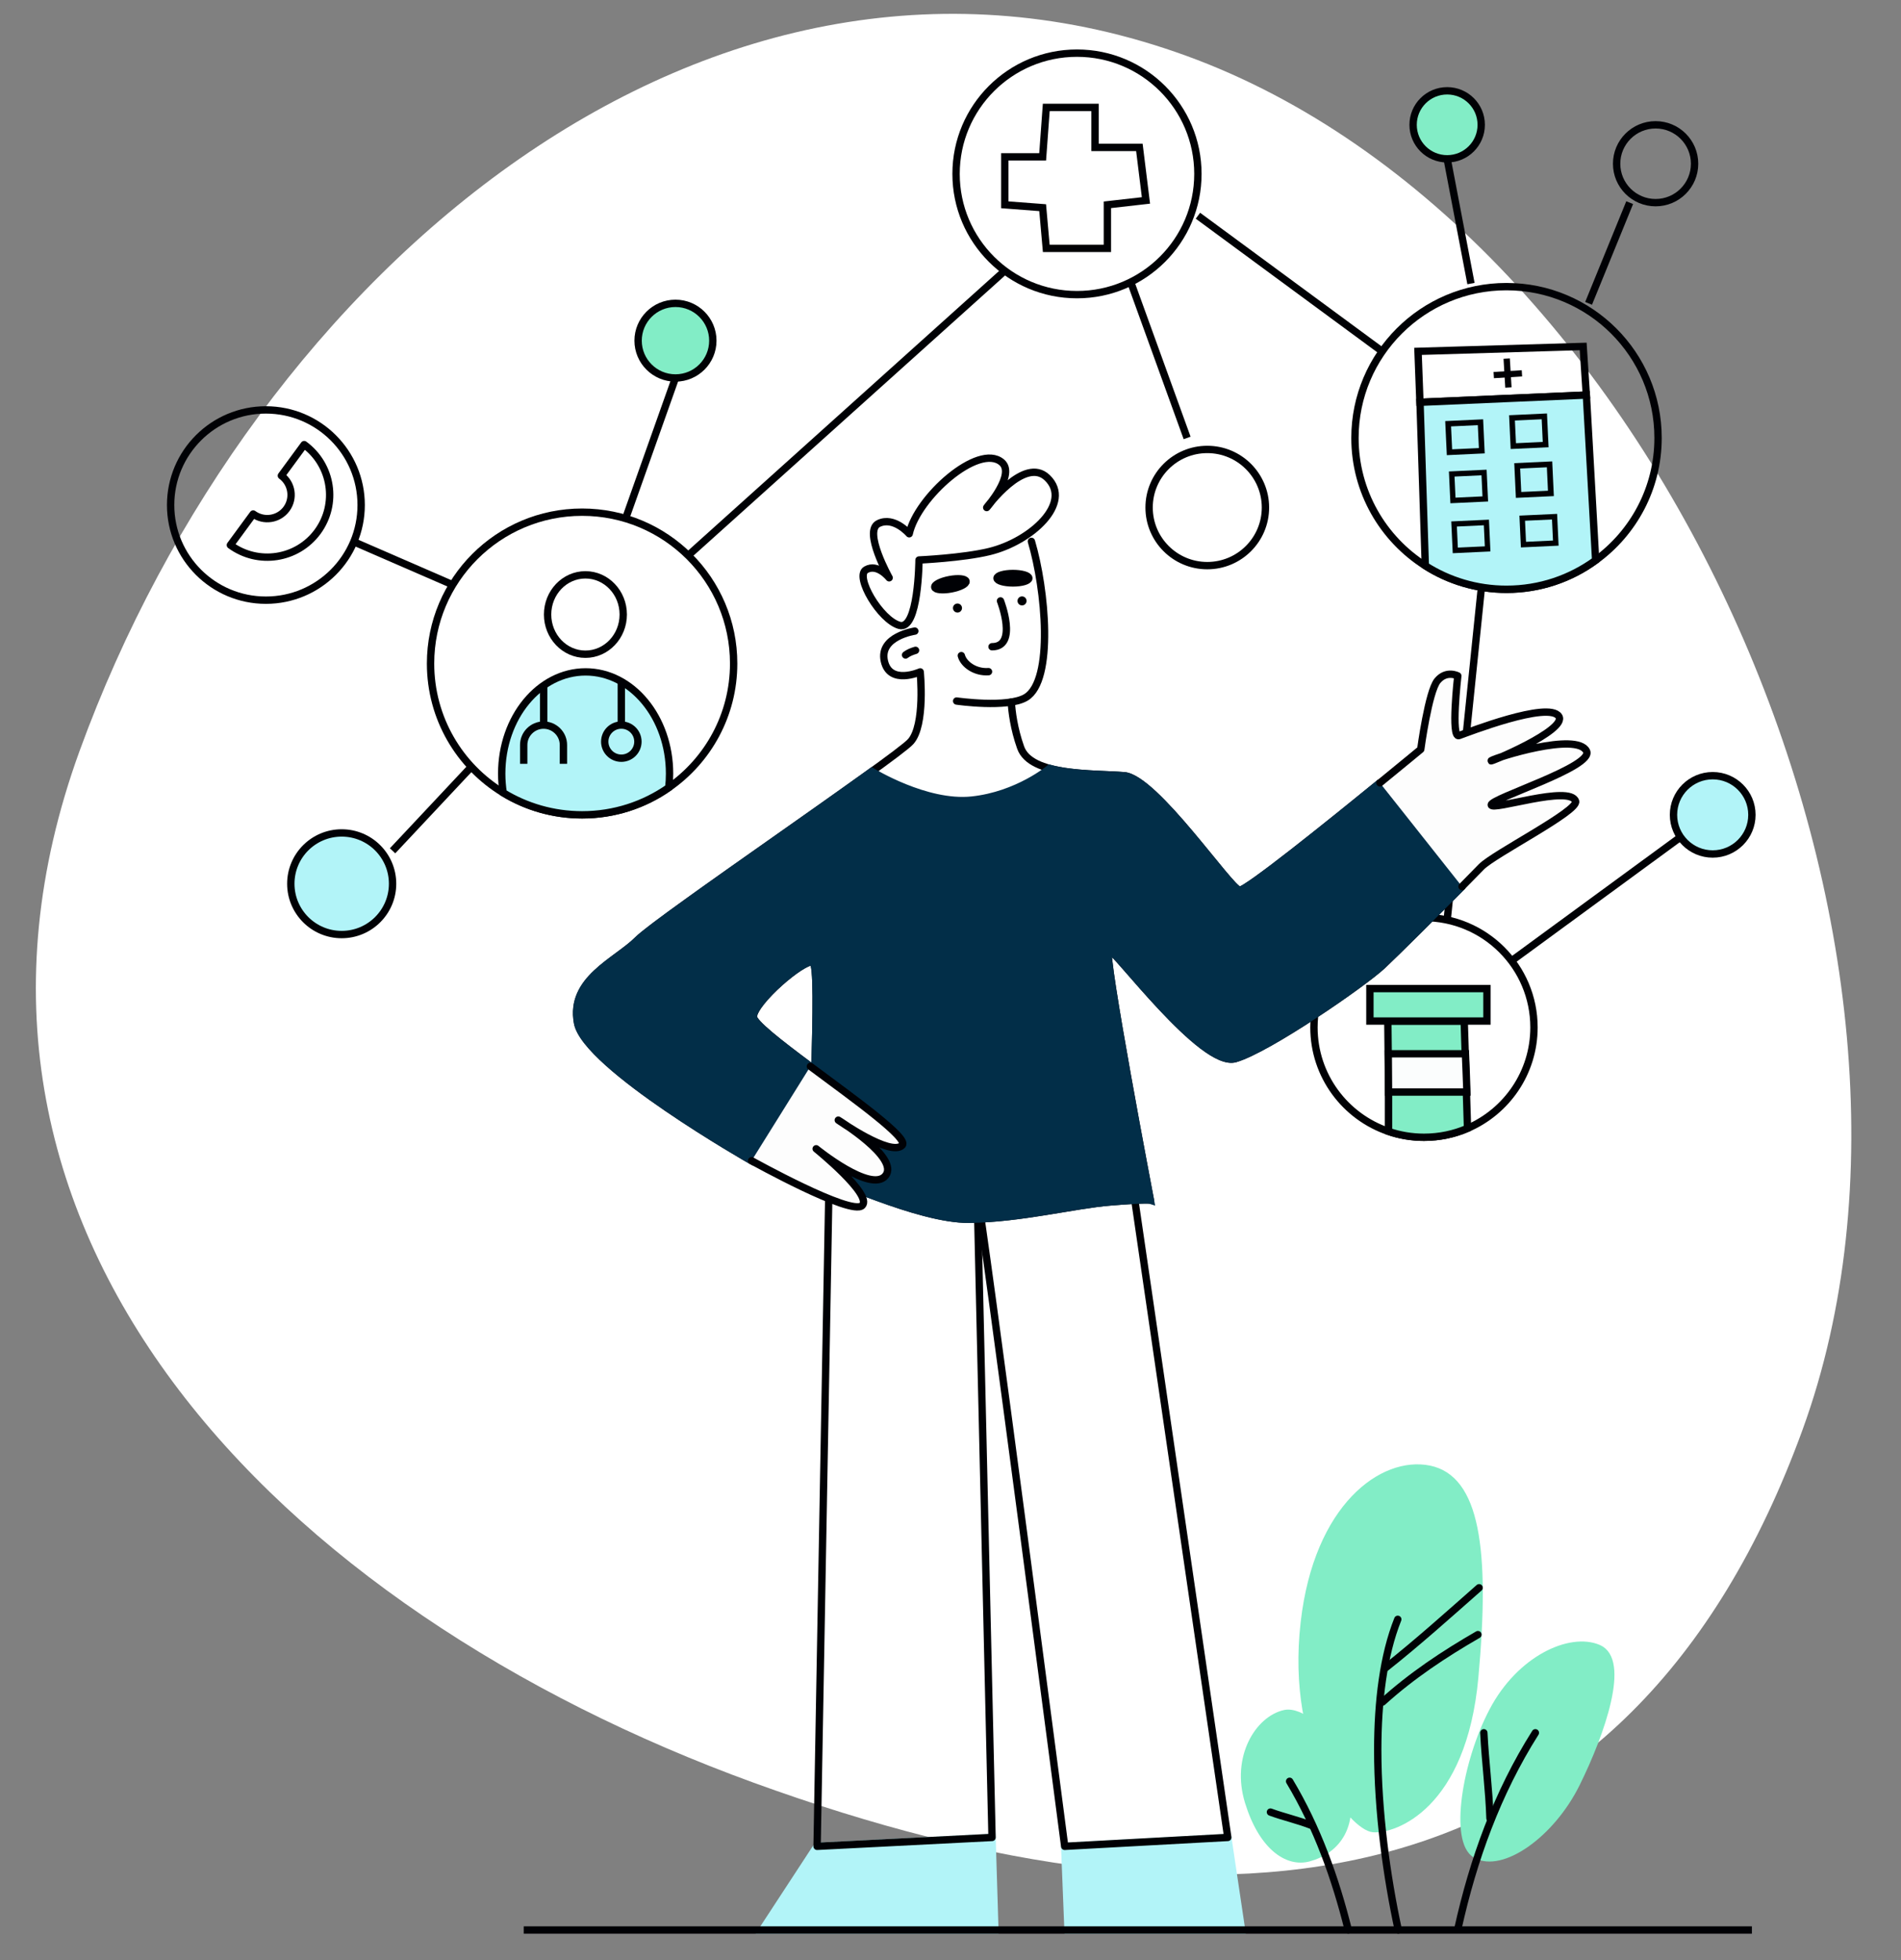 <svg width="517" height="533" viewBox="0 0 517 533" fill="none" xmlns="http://www.w3.org/2000/svg">
<rect x="0" y="0" width="517" height="533" fill="#808080" stroke="none"/>
<g clip-path="url(#clip0)">
<path d="M322.626 15.172C452.14 62.268 537.663 258.295 490.245 388.693C442.827 519.092 334.497 531.82 204.983 484.724C75.469 437.628 -25.777 334.59 21.64 204.191C69.058 73.792 193.113 -31.924 322.626 15.172Z" fill="white"/>
<path d="M199.524 180.413C199.524 194.384 192.547 206.729 181.874 214.152C175.19 218.823 167.076 221.555 158.314 221.555C150.45 221.555 143.098 219.355 136.853 215.549C124.989 208.324 117.094 195.291 117.094 180.413C117.094 157.684 135.547 139.261 158.314 139.261C181.07 139.261 199.524 157.684 199.524 180.413Z" stroke="#000105" stroke-width="2" stroke-miterlimit="10"/>
<path d="M450.929 119.077C450.929 132.756 444.245 144.871 433.958 152.346C427.149 157.32 418.774 160.239 409.709 160.239C401.594 160.239 394.023 157.893 387.631 153.827C376.133 146.529 368.499 133.694 368.499 119.077C368.499 96.358 386.952 77.935 409.709 77.935C432.475 77.935 450.929 96.358 450.929 119.077Z" stroke="#000105" stroke-width="2" stroke-miterlimit="10"/>
<path d="M292.898 80.114C311.061 80.114 325.785 65.415 325.785 47.282C325.785 29.15 311.061 14.451 292.898 14.451C274.736 14.451 260.012 29.15 260.012 47.282C260.012 65.415 274.736 80.114 292.898 80.114Z" stroke="#000105" stroke-width="2" stroke-miterlimit="10"/>
<path d="M417.186 279.357C417.186 291.66 409.74 302.222 399.108 306.799C395.485 308.363 391.485 309.228 387.266 309.228C383.892 309.228 380.644 308.665 377.626 307.633C365.836 303.639 357.345 292.484 357.345 279.357C357.345 262.863 370.744 249.486 387.266 249.486C403.798 249.476 417.186 262.853 417.186 279.357Z" stroke="#000105" stroke-width="2" stroke-miterlimit="10"/>
<path d="M72.312 163.189C86.622 163.189 98.222 151.608 98.222 137.322C98.222 123.036 86.622 111.455 72.312 111.455C58.002 111.455 46.402 123.036 46.402 137.322C46.402 151.608 58.002 163.189 72.312 163.189Z" stroke="#000105" stroke-width="2" stroke-miterlimit="10"/>
<path d="M328.333 153.795C337.071 153.795 344.155 146.724 344.155 138C344.155 129.276 337.071 122.204 328.333 122.204C319.595 122.204 312.511 129.276 312.511 138C312.511 146.724 319.595 153.795 328.333 153.795Z" stroke="#000105" stroke-width="2" stroke-miterlimit="10"/>
<path d="M183.702 102.77C189.314 102.77 193.863 98.228 193.863 92.626C193.863 87.023 189.314 82.481 183.702 82.481C178.09 82.481 173.54 87.023 173.54 92.626C173.54 98.228 178.09 102.77 183.702 102.77Z" fill="#82EDC6" stroke="#000105" stroke-width="2" stroke-miterlimit="10"/>
<path d="M92.927 254.105C100.569 254.105 106.765 247.92 106.765 240.29C106.765 232.661 100.569 226.476 92.927 226.476C85.285 226.476 79.09 232.661 79.09 240.29C79.09 247.92 85.285 254.105 92.927 254.105Z" fill="#B2F4F8" stroke="#000105" stroke-width="2" stroke-miterlimit="10"/>
<path d="M393.573 43.185C398.689 43.185 402.837 39.045 402.837 33.937C402.837 28.83 398.689 24.689 393.573 24.689C388.457 24.689 384.31 28.83 384.31 33.937C384.31 39.045 388.457 43.185 393.573 43.185Z" fill="#82EDC6" stroke="#000105" stroke-width="2" stroke-miterlimit="10"/>
<path d="M450.261 55.102C456.115 55.102 460.861 50.364 460.861 44.52C460.861 38.675 456.115 33.937 450.261 33.937C444.406 33.937 439.661 38.675 439.661 44.52C439.661 50.364 444.406 55.102 450.261 55.102Z" stroke="#000105" stroke-width="2" stroke-miterlimit="10"/>
<path d="M465.79 232.2C471.679 232.2 476.453 227.434 476.453 221.555C476.453 215.676 471.679 210.91 465.79 210.91C459.901 210.91 455.127 215.676 455.127 221.555C455.127 227.434 459.901 232.2 465.79 232.2Z" fill="#B2F4F8" stroke="#000105" stroke-width="2" stroke-miterlimit="10"/>
<path d="M187.158 151.033L273.265 73.619" stroke="#000105" stroke-width="2" stroke-miterlimit="10"/>
<path d="M307.509 76.695L322.85 119.077" stroke="#000105" stroke-width="2" stroke-miterlimit="10"/>
<path d="M325.795 58.657L375.914 95.545" stroke="#000105" stroke-width="2" stroke-miterlimit="10"/>
<path d="M393.573 43.185L400.048 77.101" stroke="#000105" stroke-width="2" stroke-miterlimit="10"/>
<path d="M443.211 55.102L432.037 82.481" stroke="#000105" stroke-width="2" stroke-miterlimit="10"/>
<path d="M402.837 160.218L393.573 250.154" stroke="#000105" stroke-width="2" stroke-miterlimit="10"/>
<path d="M456.788 227.79L411.077 261.257" stroke="#000105" stroke-width="2" stroke-miterlimit="10"/>
<path d="M183.702 102.76L170.136 140.992" stroke="#000105" stroke-width="2" stroke-miterlimit="10"/>
<path d="M96.227 147.321L123.109 158.998" stroke="#000105" stroke-width="2" stroke-miterlimit="10"/>
<path d="M106.765 231.334L128.195 208.491" stroke="#000105" stroke-width="2" stroke-miterlimit="10"/>
<path d="M297.807 40.078H309.869L311.655 54.497L301.17 55.686V67.53H284.544L283.562 56.468L273.265 55.686V42.643H283.562L284.544 29.214H297.807V40.078Z" stroke="#000105" stroke-width="2" stroke-miterlimit="10"/>
<path d="M431.421 107.42L386.18 109.391H386.169L385.647 95.534L430.564 94.2L431.421 107.42Z" stroke="#000105" stroke-width="2" stroke-miterlimit="10"/>
<path d="M433.958 152.336C427.149 157.309 418.774 160.228 409.709 160.228C401.594 160.228 394.023 157.882 387.631 153.816L386.19 109.38L431.431 107.41L433.958 152.336Z" fill="#B2F4F8" stroke="#000105" stroke-width="2" stroke-miterlimit="10"/>
<path d="M406.241 101.988L413.907 101.509" stroke="#000105" stroke-width="1.696" stroke-miterlimit="10"/>
<path d="M409.761 97.505L410.231 105.366" stroke="#000105" stroke-width="1.719" stroke-miterlimit="10"/>
<path d="M402.632 114.805L393.837 115.217L394.201 122.965L402.995 122.554L402.632 114.805Z" stroke="#000105" stroke-width="1.518" stroke-miterlimit="10"/>
<path d="M403.606 128.473L394.812 128.885L395.149 136.071L403.943 135.66L403.606 128.473Z" stroke="#000105" stroke-width="1.461" stroke-miterlimit="10"/>
<path d="M404.243 142.059L395.449 142.47L395.786 149.656L404.58 149.245L404.243 142.059Z" stroke="#000105" stroke-width="1.461" stroke-miterlimit="10"/>
<path d="M422.78 140.484L413.986 140.895L414.323 148.081L423.118 147.67L422.78 140.484Z" stroke="#000105" stroke-width="1.461" stroke-miterlimit="10"/>
<path d="M421.416 126.253L412.622 126.664L412.993 134.569L421.787 134.158L421.416 126.253Z" stroke="#000105" stroke-width="1.532" stroke-miterlimit="10"/>
<path d="M420 113.21L411.206 113.621L411.567 121.297L420.361 120.885L420 113.21Z" stroke="#000105" stroke-width="1.51" stroke-miterlimit="10"/>
<path d="M399.108 306.798C395.485 308.362 391.485 309.228 387.266 309.228C383.892 309.228 380.644 308.665 377.626 307.633C377.699 297.498 377.438 277.626 377.438 277.626H398.21L399.108 306.798Z" fill="#82EDC6" stroke="#000105" stroke-width="2" stroke-miterlimit="10"/>
<path d="M404.393 268.795H372.561V277.626H404.393V268.795Z" fill="#82EDC6" stroke="#000105" stroke-width="2" stroke-miterlimit="10"/>
<path d="M377.553 286.53L377.626 296.925C377.626 296.925 396.602 296.946 398.952 296.935C398.931 295.841 398.545 286.52 398.545 286.52H377.553V286.53Z" fill="#FBFDFD" stroke="#000105" stroke-width="2" stroke-miterlimit="10"/>
<path d="M182.093 210.347C182.093 211.64 182.02 212.922 181.874 214.152C175.19 218.823 167.076 221.555 158.314 221.555C150.45 221.555 143.098 219.355 136.852 215.549C136.591 213.871 136.445 212.13 136.445 210.347C136.445 195.072 146.648 182.686 159.264 182.686C171.869 182.686 182.093 195.072 182.093 210.347Z" fill="#B2F4F8" stroke="#000105" stroke-width="2" stroke-miterlimit="10"/>
<path d="M159.212 177.88C164.893 177.88 169.499 173.049 169.499 167.089C169.499 161.129 164.893 156.298 159.212 156.298C153.531 156.298 148.925 161.129 148.925 167.089C148.925 173.049 153.531 177.88 159.212 177.88Z" stroke="#000105" stroke-width="2" stroke-miterlimit="10"/>
<path d="M147.86 186.387V197.887" stroke="#000105" stroke-width="2" stroke-miterlimit="10"/>
<path d="M168.977 184.688V197.147" stroke="#000105" stroke-width="2" stroke-miterlimit="10"/>
<path d="M168.976 206.155C171.468 206.155 173.488 204.139 173.488 201.651C173.488 199.164 171.468 197.147 168.976 197.147C166.485 197.147 164.465 199.164 164.465 201.651C164.465 204.139 166.485 206.155 168.976 206.155Z" stroke="#000105" stroke-width="2" stroke-miterlimit="10"/>
<path d="M142.429 207.678V202.548C142.429 199.577 144.863 197.158 147.828 197.158C150.805 197.158 153.228 199.587 153.228 202.548V207.678" stroke="#000105" stroke-width="2" stroke-miterlimit="10"/>
<path d="M82.724 120.891L76.52 129.336C79.403 131.453 80.029 135.508 77.909 138.386C75.8 141.253 71.737 141.879 68.855 139.762L62.652 148.207C70.213 153.743 80.823 152.117 86.369 144.579C91.914 137.03 90.285 126.438 82.724 120.891Z" stroke="#000105" stroke-width="2" stroke-miterlimit="10" stroke-linecap="round" stroke-linejoin="round"/>
<path d="M280.502 147.196C284.366 160.228 286.664 185.001 279.019 189.62C274.058 192.612 260.169 190.61 260.169 190.61" stroke="#000105" stroke-width="2" stroke-miterlimit="10" stroke-linecap="round" stroke-linejoin="round"/>
<path d="M249.934 152.263C249.934 152.263 249.809 171.489 244.608 170.039C239.407 168.59 232.379 156.736 235.522 154.922C238.676 153.107 241.82 157.101 241.82 157.101C241.82 157.101 234.676 144.402 238.916 142.348C243.156 140.294 247.271 145.131 247.271 145.131C249.454 135.216 266.069 120.442 272.388 125.666C276.335 128.929 268.346 138 268.346 138C268.346 138 278.591 123.893 284.815 129.899C291.844 136.676 280.502 147.196 269.067 149.969C261.756 151.742 249.934 152.263 249.934 152.263Z" stroke="#000105" stroke-width="2" stroke-miterlimit="10" stroke-linecap="round" stroke-linejoin="round"/>
<path d="M272.095 163.387C272.095 163.387 276.941 175.847 269.798 175.847" stroke="#000105" stroke-width="2" stroke-miterlimit="10" stroke-linecap="round" stroke-linejoin="round"/>
<path d="M261.443 178.266C262.049 180.58 265.14 182.884 268.837 182.624" stroke="#000105" stroke-width="2" stroke-miterlimit="10" stroke-linecap="round" stroke-linejoin="round"/>
<path d="M258.708 160.12C261.06 159.675 262.86 158.751 262.728 158.055C262.596 157.359 260.582 157.155 258.23 157.599C255.878 158.044 254.079 158.968 254.21 159.664C254.342 160.36 256.356 160.564 258.708 160.12Z" fill="#000105" stroke="#000105" stroke-width="2" stroke-miterlimit="10" stroke-linecap="round" stroke-linejoin="round"/>
<path d="M275.479 158.498C277.873 158.498 279.813 157.924 279.813 157.215C279.813 156.507 277.873 155.933 275.479 155.933C273.085 155.933 271.145 156.507 271.145 157.215C271.145 157.924 273.085 158.498 275.479 158.498Z" fill="#000105" stroke="#000105" stroke-width="2" stroke-miterlimit="10" stroke-linecap="round" stroke-linejoin="round"/>
<path d="M260.399 166.557C261.079 166.557 261.631 166.006 261.631 165.327C261.631 164.647 261.079 164.096 260.399 164.096C259.718 164.096 259.166 164.647 259.166 165.327C259.166 166.006 259.718 166.557 260.399 166.557Z" fill="#000105"/>
<path d="M277.954 164.618C278.634 164.618 279.186 164.067 279.186 163.388C279.186 162.708 278.634 162.157 277.954 162.157C277.273 162.157 276.721 162.708 276.721 163.388C276.721 164.067 277.273 164.618 277.954 164.618Z" fill="#000105"/>
<path d="M246.279 178.088C247.115 177.463 247.992 177.129 248.994 176.827" stroke="#000105" stroke-width="2" stroke-miterlimit="10" stroke-linecap="round" stroke-linejoin="round"/>
<path d="M269.798 499.598C269.86 501.287 270.56 524.756 270.56 524.756H207.335L222.217 502.006L269.798 499.598Z" fill="#B2F4F8" stroke="#B2F4F8" stroke-width="2" stroke-miterlimit="10"/>
<path d="M289.557 502.017L290.465 524.767H337.659L333.91 499.598L289.557 502.017Z" fill="#B2F4F8" stroke="#B2F4F8" stroke-width="2" stroke-miterlimit="10"/>
<path d="M265.766 324.898C266.978 328.923 289.557 502.017 289.557 502.017L333.91 499.598L307.3 317.245L265.766 324.898Z" stroke="#000105" stroke-width="2" stroke-miterlimit="10" stroke-linecap="round" stroke-linejoin="round"/>
<path d="M265.766 324.898L269.798 499.598L222.217 502.017L225.57 315.452L265.766 324.898Z" stroke="#000105" stroke-width="2" stroke-miterlimit="10" stroke-linecap="round" stroke-linejoin="round"/>
<path d="M142.429 524.767C148.821 524.767 476.453 524.767 476.453 524.767H142.429Z" fill="#82EDC6"/>
<path d="M142.429 524.767C148.821 524.767 476.453 524.767 476.453 524.767" stroke="#000105" stroke-width="2" stroke-miterlimit="10"/>
<path d="M375.266 212.859C361.293 224.266 338.881 242.282 337.095 242.063C334.495 241.74 314.161 211.598 305.713 210.92C297.264 210.243 280.346 211.056 277.578 203.267C275.719 198.034 275.186 193.394 275.03 190.902" stroke="#000105" stroke-width="2" stroke-miterlimit="10" stroke-linecap="round" stroke-linejoin="round"/>
<path d="M220.4 289.95C211.993 283.694 204.756 278.096 204.881 276.396C205.205 272.257 218.217 261.049 220.985 261.539C223.752 262.029 219.523 319.821 222.29 319.664C225.058 319.498 249.61 331.675 263.594 331.519C277.578 331.352 292.053 327.62 301.974 326.806C311.895 325.993 312.866 326.316 312.866 326.316C312.866 326.316 299.854 258.296 301.483 258.13C303.112 257.963 327.017 290.44 335.957 287.844C344.896 285.248 370.754 267.388 375.966 262.519C379.809 258.922 390.764 247.975 397.615 241.062" stroke="#000105" stroke-width="2" stroke-miterlimit="10" stroke-linecap="round" stroke-linejoin="round"/>
<path d="M248.796 171.593C248.796 171.593 239.042 173.032 240.504 179.715C241.966 186.398 250.258 182.686 250.258 182.686C250.258 182.686 251.72 197.147 247.658 201.651C243.595 206.156 179.316 249.684 173.488 255.534C167.661 261.383 154.888 266.252 157.081 278.096C159.275 289.95 204.401 315.598 204.401 315.598" stroke="#000105" stroke-width="2" stroke-miterlimit="10" stroke-linecap="round" stroke-linejoin="round"/>
<path d="M285.463 208.929C291.833 210.649 300.428 210.493 305.713 210.92C314.172 211.598 334.495 241.74 337.095 242.063C338.85 242.282 360.551 224.86 374.556 213.443L397.156 241.51C390.294 248.444 379.715 259.005 375.955 262.519C370.755 267.388 344.896 285.248 335.946 287.844C327.007 290.44 303.102 257.973 301.473 258.129C299.843 258.296 312.856 326.316 312.856 326.316C312.856 326.316 311.885 325.993 301.963 326.806C292.042 327.619 277.568 331.352 263.584 331.519C249.6 331.686 225.047 319.508 222.28 319.664C219.512 319.831 223.742 262.029 220.974 261.539C218.207 261.049 205.205 272.257 204.871 276.396C204.745 278.054 211.721 283.486 219.93 289.606L204.38 315.598C204.38 315.598 159.254 289.95 157.06 278.095C154.867 266.241 167.629 261.372 173.467 255.533C177.989 251.008 217.601 223.848 237.099 209.752C237.099 209.752 251.783 218.865 264.294 217.551C276.816 216.227 285.463 208.929 285.463 208.929Z" fill="#022E48" stroke="#022E48" stroke-width="2" stroke-miterlimit="10"/>
<path d="M397.615 241.052C400.049 238.591 401.96 236.652 402.847 235.724C406.221 232.21 429.342 220.512 428.497 217.864C427.034 213.297 405.563 220.627 405.563 218.834C405.563 217.051 433.562 208.439 431.473 204.227C428.862 198.951 406.722 206.009 405.563 206.823C404.393 207.636 426.397 198.503 423.933 194.77C421.155 190.568 399.067 199.191 396.79 200.004C394.513 200.817 396.466 183.771 396.466 183.771C396.466 183.771 393.386 182.144 390.942 185.074C388.498 188.004 386.389 203.747 386.389 203.747C386.389 203.747 381.731 207.605 375.287 212.859" fill="#FDFDFD"/>
<path d="M397.615 241.052C400.049 238.591 401.96 236.652 402.847 235.724C406.221 232.21 429.342 220.512 428.497 217.864C427.034 213.297 405.563 220.627 405.563 218.834C405.563 217.051 433.562 208.439 431.473 204.227C428.862 198.951 406.722 206.009 405.563 206.823C404.393 207.636 426.397 198.503 423.933 194.77C421.155 190.568 399.067 199.191 396.79 200.004C394.513 200.817 396.466 183.771 396.466 183.771C396.466 183.771 393.386 182.144 390.942 185.074C388.498 188.004 386.389 203.747 386.389 203.747C386.389 203.747 381.731 207.605 375.287 212.859" stroke="#000105" stroke-width="2" stroke-miterlimit="10" stroke-linecap="round" stroke-linejoin="round"/>
<path d="M204.401 315.598C204.401 315.598 231.554 330.695 234.488 327.776C237.412 324.857 221.967 312.356 221.967 312.356C221.967 312.356 236.932 324.533 240.827 319.664C244.733 314.795 227.982 304.567 227.982 304.567C227.982 304.567 242.29 314.629 245.381 311.386C247.208 309.468 232.588 299.021 220.4 289.95" fill="#FDFDFD"/>
<path d="M204.401 315.598C204.401 315.598 231.554 330.695 234.488 327.776C237.412 324.857 221.967 312.356 221.967 312.356C221.967 312.356 236.932 324.533 240.827 319.664C244.733 314.795 227.982 304.567 227.982 304.567C227.982 304.567 242.29 314.629 245.381 311.386C247.208 309.468 232.588 299.021 220.4 289.95" stroke="#000105" stroke-width="2" stroke-miterlimit="10" stroke-linecap="round" stroke-linejoin="round"/>
<path d="M373.459 497.19C379.026 497.638 397.834 491.236 401.061 456.09C404.288 420.944 401.302 402.052 388.707 399.476C376.112 396.901 358.358 409.631 354.734 441.087C350.63 476.556 368.217 496.772 373.459 497.19Z" fill="#82EDC6" stroke="#82EDC6" stroke-width="2" stroke-miterlimit="10"/>
<path d="M401.364 504.227C408.299 508.22 421.844 498.837 428.726 484.897C435.608 470.957 442.313 451.419 434.679 448.176C427.045 444.934 413.458 451.064 406.012 465.192C398.565 479.319 395.213 500.693 401.364 504.227Z" fill="#82EDC6" stroke="#82EDC6" stroke-width="2" stroke-miterlimit="10"/>
<path d="M355.935 505.145C363.382 503.101 369.157 496.418 365.24 483.219C361.335 470.019 353.325 465.077 349.419 465.932C342.338 467.496 335.832 477.808 339.55 489.902C343.278 502.017 350.118 506.74 355.935 505.145Z" fill="#82EDC6" stroke="#82EDC6" stroke-width="2" stroke-miterlimit="10"/>
<path d="M380.143 440.294C376.217 450.116 374.692 462.669 374.692 475.858C374.692 492.529 377.136 510.233 380.279 524.767" stroke="#000105" stroke-width="2" stroke-miterlimit="10" stroke-linecap="round" stroke-linejoin="round"/>
<path d="M417.562 471.145C407.171 487.556 400.654 505.666 396.498 524.412" stroke="#000105" stroke-width="2" stroke-miterlimit="10" stroke-linecap="round" stroke-linejoin="round"/>
<path d="M350.724 484.334C358.233 496.877 363.162 510.649 366.682 524.756" stroke="#000105" stroke-width="2" stroke-miterlimit="10" stroke-linecap="round" stroke-linejoin="round"/>
<path d="M376.885 453.442C385.615 446.519 393.908 439.074 402.262 431.714" stroke="#000105" stroke-width="2" stroke-miterlimit="10" stroke-linecap="round" stroke-linejoin="round"/>
<path d="M375.987 462.794C383.924 455.6 392.738 449.761 401.939 444.454" stroke="#000105" stroke-width="2" stroke-miterlimit="10" stroke-linecap="round" stroke-linejoin="round"/>
<path d="M403.547 471.145C403.923 478.871 404.967 486.618 405.218 494.396" stroke="#000105" stroke-width="2" stroke-miterlimit="10" stroke-linecap="round" stroke-linejoin="round"/>
<path d="M345.513 492.706C349.074 494.02 353.116 494.917 356.75 496.355" stroke="#000105" stroke-width="2" stroke-miterlimit="10" stroke-linecap="round" stroke-linejoin="round"/>
</g>
<defs>
<clipPath id="clip0">
<rect width="517" height="533" fill="white"/>
</clipPath>
</defs>
</svg>
